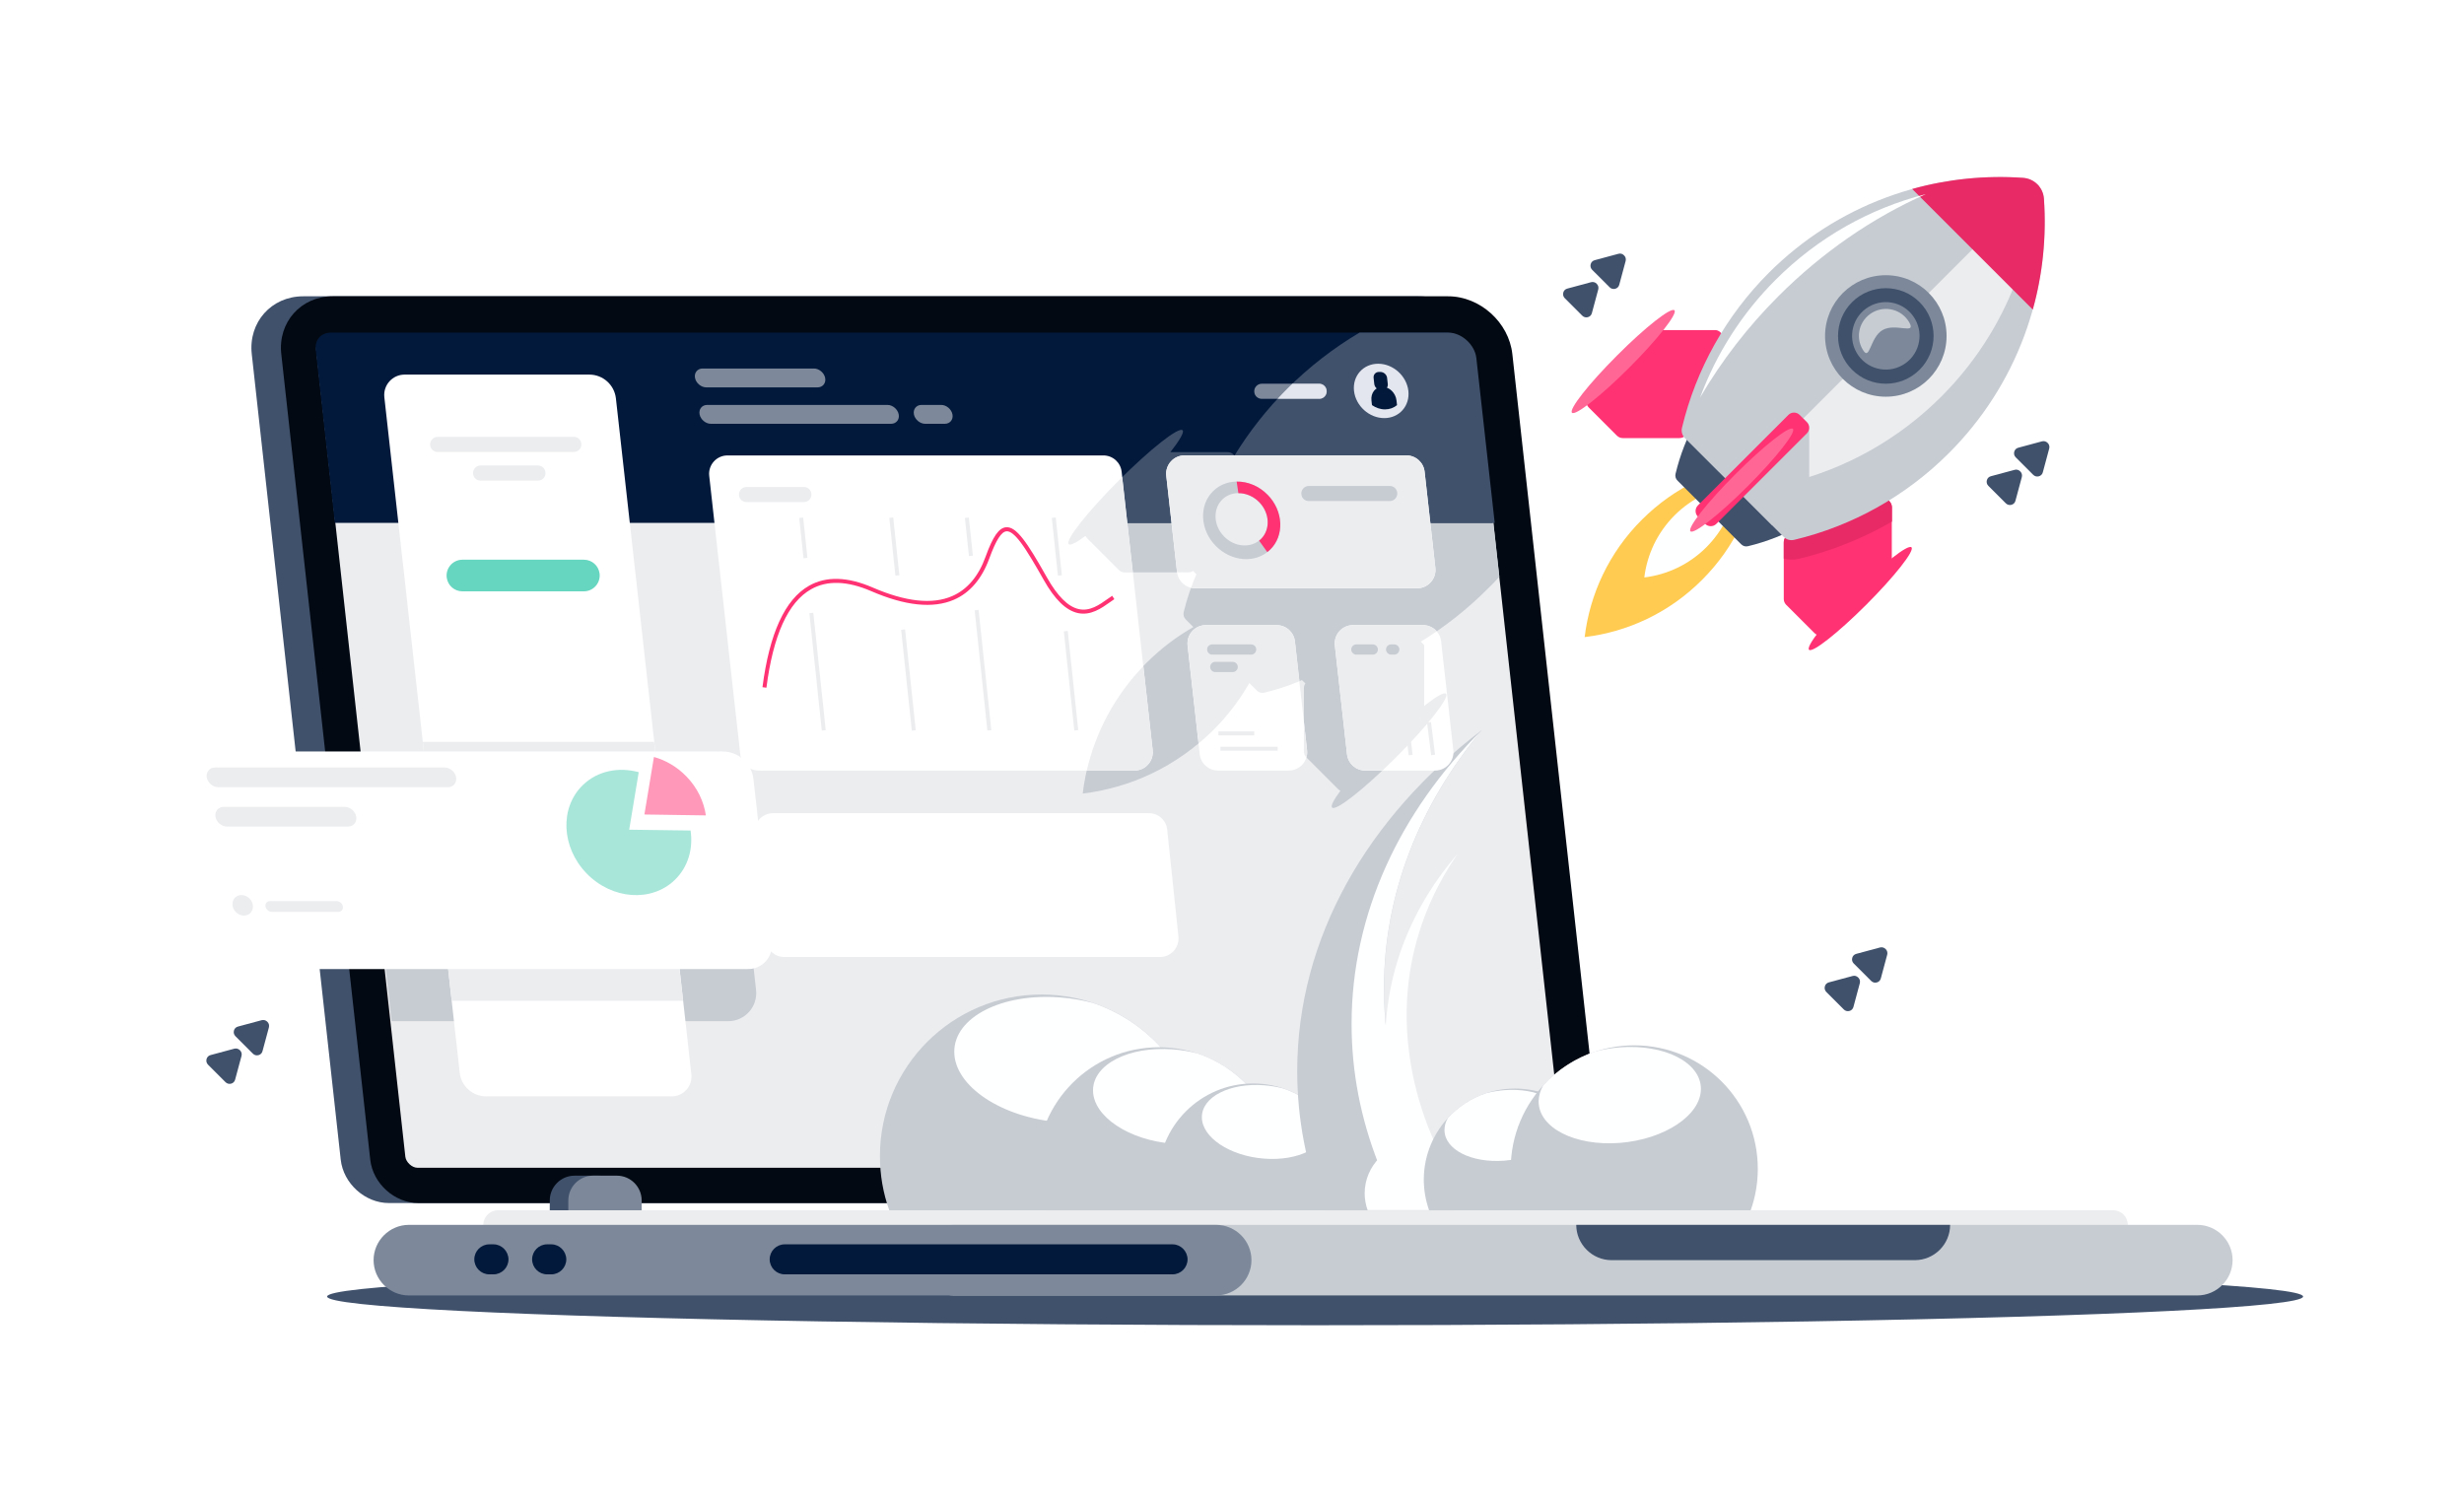 <svg width="515" height="314" viewBox="0 0 515 314" fill="none" xmlns="http://www.w3.org/2000/svg">
<ellipse cx="274.869" cy="271" rx="206.5" ry="6" fill="#40516C"/>
<path fill-rule="evenodd" clip-rule="evenodd" d="M320.484 251.458H81.284C76.302 251.458 71.766 247.387 71.215 242.384L52.622 74.014C51.88 67.357 56.735 61.93 63.37 61.93H296.528C303.185 61.93 309.227 67.378 309.948 74.014L328.54 242.384C329.091 247.366 325.466 251.458 320.484 251.458Z" fill="#40516C"/>
<path fill-rule="evenodd" clip-rule="evenodd" d="M326.653 251.458H87.454C82.472 251.458 77.935 247.387 77.384 242.384L58.791 74.014C58.049 67.357 62.904 61.93 69.54 61.93H302.676C309.333 61.93 315.375 67.378 316.096 74.014L334.688 242.384C335.261 247.366 331.635 251.458 326.653 251.458Z" fill="#030912"/>
<path fill-rule="evenodd" clip-rule="evenodd" d="M326.441 244.081H87.242C86.097 244.081 84.846 242.894 84.719 241.77L66.126 73.4C65.893 71.279 67.186 69.732 69.328 69.732H302.464C305.263 69.732 308.04 72.297 308.337 75.053L326.929 243.424C326.993 243.89 326.908 244.081 326.441 244.081Z" fill="#ECEDEF"/>
<path fill-rule="evenodd" clip-rule="evenodd" d="M313.382 120.548L308.358 75.053C308.061 72.297 305.305 69.732 302.485 69.732H283.808C278.508 72.912 273.547 76.749 269.074 81.222C264.834 85.462 261.124 90.169 258.029 95.214L257.859 95.045C257.499 94.684 257.054 94.493 256.524 94.493H244.63C246.56 92.034 247.556 90.317 247.174 89.936C246.39 89.151 240.433 93.836 233.861 100.408C227.289 106.98 222.604 112.938 223.388 113.722C223.727 114.061 225.021 113.383 226.907 111.984C226.992 112.174 227.119 112.344 227.268 112.514L233.84 119.086C234.2 119.446 234.645 119.637 235.175 119.637H248.319C248.701 119.637 249.061 119.531 249.358 119.319C249.443 119.425 249.528 119.51 249.612 119.616L250.036 120.04C248.955 122.584 248.065 125.212 247.408 127.926C247.259 128.52 247.429 129.071 247.853 129.495L249.422 131.064C245.903 133.078 242.595 135.579 239.585 138.59C231.932 146.243 227.501 155.889 226.292 165.874C236.256 164.666 245.924 160.235 253.577 152.582C256.587 149.571 259.089 146.264 261.103 142.745L262.672 144.314C263.096 144.738 263.668 144.907 264.24 144.759C266.954 144.102 269.583 143.232 272.127 142.151L272.551 142.575C272.636 142.66 272.742 142.745 272.848 142.83C272.636 143.126 272.53 143.487 272.53 143.868V147.642V157.012C272.53 157.542 272.721 157.988 273.081 158.348L279.653 164.92C279.801 165.068 279.992 165.196 280.162 165.28C278.763 167.167 278.084 168.46 278.423 168.8C279.208 169.584 285.165 164.899 291.737 158.327C298.309 151.755 302.994 145.798 302.21 145.013C301.807 144.61 300.09 145.607 297.652 147.557V139.035V135.643V135.622V135.6V135.579V135.558V135.537V135.516V135.494V135.473V135.452V135.431V135.41V135.388V135.367V135.346V135.325V135.304V135.282V135.261V135.24V135.219V135.198V135.176V135.155V135.134V135.113V135.092V135.07V135.049V135.028V135.007V134.986V134.964L297.63 134.922V134.901V134.88V134.858V134.837L297.609 134.816L297.588 134.795V134.774V134.752L297.567 134.731L297.546 134.71L297.524 134.689L297.503 134.668L297.482 134.646L297.461 134.625L297.44 134.604L297.418 134.583L297.397 134.562L297.376 134.54L297.355 134.519L297.334 134.498L297.312 134.477L297.291 134.456L297.27 134.434L297.249 134.413L297.228 134.392L297.206 134.371L297.185 134.35L297.164 134.328L297.143 134.307L297.122 134.286L296.952 134.116C302.019 131.021 306.704 127.311 310.944 123.071C311.792 122.266 312.598 121.418 313.382 120.548Z" fill="#C7CCD3"/>
<path fill-rule="evenodd" clip-rule="evenodd" d="M308.206 74.841C307.909 72.085 305.153 69.52 302.333 69.52H69.197C67.056 69.52 65.763 71.068 65.996 73.188L69.981 109.291H312.022L308.206 74.841Z" fill="#02193C"/>
<path fill-rule="evenodd" clip-rule="evenodd" d="M308.57 74.841C308.273 72.085 305.517 69.52 302.697 69.52H284.168C278.72 72.742 273.653 76.664 269.074 81.222C264.834 85.462 261.124 90.169 258.029 95.214L257.859 95.045C257.499 94.684 257.054 94.494 256.524 94.494H244.63C246.56 92.034 247.556 90.317 247.174 89.936C246.39 89.151 240.433 93.836 233.861 100.408C230.554 103.716 227.734 106.853 225.847 109.27H312.407L308.57 74.841Z" fill="#40516C"/>
<path fill-rule="evenodd" clip-rule="evenodd" d="M170.112 77.024H146.856C145.775 77.024 145.054 77.915 145.266 78.996C145.478 80.077 146.538 80.968 147.619 80.968H170.876C171.957 80.968 172.678 80.077 172.466 78.996C172.254 77.915 171.194 77.024 170.112 77.024Z" fill="#7D899A"/>
<path fill-rule="evenodd" clip-rule="evenodd" d="M185.483 84.635H147.81C146.729 84.635 146.008 85.526 146.22 86.607C146.432 87.688 147.492 88.579 148.573 88.579H186.246C187.327 88.579 188.048 87.688 187.836 86.607C187.624 85.526 186.564 84.635 185.483 84.635Z" fill="#7D899A"/>
<path fill-rule="evenodd" clip-rule="evenodd" d="M196.718 84.635H192.606C191.524 84.635 190.804 85.526 191.016 86.607C191.228 87.688 192.288 88.579 193.369 88.579H197.482C198.563 88.579 199.284 87.688 199.072 86.607C198.86 85.526 197.8 84.635 196.718 84.635Z" fill="#7D899A"/>
<path fill-rule="evenodd" clip-rule="evenodd" d="M288.048 76.028C284.91 76.028 282.663 78.572 283.002 81.709C283.363 84.847 286.182 87.391 289.32 87.391C292.458 87.391 294.705 84.847 294.366 81.709C294.005 78.572 291.186 76.028 288.048 76.028Z" fill="#E3E6EF"/>
<path fill-rule="evenodd" clip-rule="evenodd" d="M286.755 84.677C287.56 85.229 288.493 85.568 289.468 85.568C290.444 85.568 291.313 85.25 291.991 84.677L291.885 83.724C291.716 82.133 290.38 80.84 288.938 80.84C287.497 80.84 286.458 82.133 286.649 83.724L286.755 84.677Z" fill="#02193C"/>
<path fill-rule="evenodd" clip-rule="evenodd" d="M288.536 77.745H288.197C287.518 77.745 287.031 78.296 287.094 78.975L287.243 80.289C287.327 80.968 287.942 81.519 288.621 81.519H288.96C289.638 81.519 290.126 80.968 290.062 80.289L289.914 78.975C289.85 78.317 289.214 77.745 288.536 77.745Z" fill="#02193C"/>
<path fill-rule="evenodd" clip-rule="evenodd" d="M104.223 149.635H100.11C99.029 149.635 98.287 150.525 98.478 151.606C98.668 152.688 99.686 153.578 100.767 153.578H104.88C105.961 153.578 106.703 152.688 106.512 151.606C106.343 150.525 105.304 149.635 104.223 149.635Z" fill="#FEFFFF"/>
<path fill-rule="evenodd" clip-rule="evenodd" d="M125.063 245.734H120.081C117.24 245.734 114.908 248.066 114.908 250.907V254.935C114.908 257.776 117.24 260.108 120.081 260.108H125.063C127.903 260.108 130.235 257.776 130.235 254.935V250.907C130.235 248.066 127.903 245.734 125.063 245.734Z" fill="#40516C"/>
<path fill-rule="evenodd" clip-rule="evenodd" d="M303.694 245.734H298.712C295.871 245.734 293.539 248.066 293.539 250.907V254.935C293.539 257.776 295.871 260.108 298.712 260.108H303.694C306.535 260.108 308.867 257.776 308.867 254.935V250.907C308.845 248.066 306.535 245.734 303.694 245.734Z" fill="#3C3C4C"/>
<path fill-rule="evenodd" clip-rule="evenodd" d="M307.573 245.734H302.591C299.751 245.734 297.419 248.066 297.419 250.907V254.935C297.419 257.776 299.751 260.108 302.591 260.108H307.573C310.414 260.108 312.746 257.776 312.746 254.935V250.907C312.746 248.066 310.414 245.734 307.573 245.734Z" fill="#4B4C5E"/>
<path fill-rule="evenodd" clip-rule="evenodd" d="M128.942 245.734H123.96C121.119 245.734 118.787 248.066 118.787 250.907V254.935C118.787 257.776 121.119 260.108 123.96 260.108H128.942C131.783 260.108 134.115 257.776 134.115 254.935V250.907C134.115 248.066 131.783 245.734 128.942 245.734Z" fill="#7D899A"/>
<path fill-rule="evenodd" clip-rule="evenodd" d="M441.685 252.963H104.075C102.4 252.963 101.022 254.341 101.022 256.016C101.022 257.69 102.4 259.068 104.075 259.068H441.685C443.359 259.068 444.737 257.69 444.737 256.016C444.737 254.341 443.359 252.963 441.685 252.963Z" fill="#ECEDEF"/>
<path fill-rule="evenodd" clip-rule="evenodd" d="M459.259 256.016H199.432C195.383 256.016 192.054 259.344 192.054 263.394C192.054 267.443 195.383 270.771 199.432 270.771H459.259C463.308 270.771 466.637 267.443 466.637 263.394C466.637 259.344 463.33 256.016 459.259 256.016Z" fill="#C7CCD3"/>
<path fill-rule="evenodd" clip-rule="evenodd" d="M407.595 256.016H329.452C329.452 260.065 332.78 263.394 336.829 263.394H400.217C404.288 263.394 407.595 260.065 407.595 256.016Z" fill="#40516C"/>
<path fill-rule="evenodd" clip-rule="evenodd" d="M254.192 256.016H85.461C81.412 256.016 78.083 259.344 78.083 263.394C78.083 267.443 81.412 270.771 85.461 270.771H254.192C258.241 270.771 261.569 267.443 261.569 263.394C261.569 259.344 258.262 256.016 254.192 256.016Z" fill="#7D899A"/>
<path fill-rule="evenodd" clip-rule="evenodd" d="M245.076 260.086H164.007C162.29 260.086 160.869 261.486 160.869 263.224C160.869 264.941 162.269 266.362 164.007 266.362H245.076C246.793 266.362 248.213 264.962 248.213 263.224C248.192 261.507 246.793 260.086 245.076 260.086Z" fill="#02193C"/>
<path fill-rule="evenodd" clip-rule="evenodd" d="M115.226 260.086H114.356C112.639 260.086 111.219 261.486 111.219 263.224C111.219 264.941 112.618 266.362 114.356 266.362H115.226C116.943 266.362 118.363 264.962 118.363 263.224C118.342 261.507 116.943 260.086 115.226 260.086Z" fill="#02193C"/>
<path fill-rule="evenodd" clip-rule="evenodd" d="M103.142 260.086H102.272C100.555 260.086 99.135 261.486 99.135 263.224C99.135 264.941 100.534 266.362 102.272 266.362H103.142C104.859 266.362 106.279 264.962 106.279 263.224C106.258 261.507 104.859 260.086 103.142 260.086Z" fill="#02193C"/>
<path fill-rule="evenodd" clip-rule="evenodd" d="M217.685 207.871C199.029 207.871 183.914 222.986 183.914 241.642C183.914 245.607 184.592 249.423 185.864 252.963H249.506C250.757 249.423 251.457 245.607 251.457 241.642C251.436 222.986 236.32 207.871 217.685 207.871Z" fill="#C7CCD3"/>
<path fill-rule="evenodd" clip-rule="evenodd" d="M242.553 218.831C238.716 214.655 233.861 211.454 228.349 209.609C226.229 209.058 223.982 208.655 221.628 208.486C209.396 207.532 199.453 212.62 199.453 219.828C199.453 227.036 209.375 233.65 221.628 234.583C233.861 235.537 243.804 230.449 243.804 223.241C243.804 221.736 243.358 220.23 242.553 218.831Z" fill="#FEFFFF"/>
<path fill-rule="evenodd" clip-rule="evenodd" d="M242.214 218.895C228.116 218.895 216.689 230.321 216.689 244.419C216.689 247.43 217.198 250.292 218.152 252.984H266.255C267.209 250.313 267.717 247.43 267.717 244.419C267.739 230.321 256.312 218.895 242.214 218.895Z" fill="#C7CCD3"/>
<path fill-rule="evenodd" clip-rule="evenodd" d="M261.018 227.163C258.114 224.004 254.446 221.588 250.291 220.188C248.68 219.764 246.984 219.468 245.203 219.34C235.96 218.62 228.455 222.457 228.455 227.905C228.455 233.354 235.96 238.357 245.203 239.056C254.446 239.777 261.951 235.94 261.951 230.492C261.972 229.347 261.633 228.223 261.018 227.163Z" fill="#FEFFFF"/>
<path fill-rule="evenodd" clip-rule="evenodd" d="M261.909 226.463C250.948 226.463 242.065 235.346 242.065 246.307C242.065 248.639 242.468 250.886 243.21 252.963H280.607C281.349 250.886 281.752 248.639 281.752 246.307C281.731 235.346 272.869 226.463 261.909 226.463Z" fill="#C7CCD3"/>
<path fill-rule="evenodd" clip-rule="evenodd" d="M276.515 232.908C274.268 230.449 271.406 228.562 268.163 227.502C266.912 227.163 265.597 226.951 264.219 226.845C257.033 226.294 251.203 229.262 251.203 233.502C251.203 237.742 257.033 241.622 264.219 242.173C271.406 242.724 277.236 239.756 277.236 235.516C277.257 234.604 277.003 233.735 276.515 232.908Z" fill="#FEFFFF"/>
<path fill-rule="evenodd" clip-rule="evenodd" d="M276.685 252.963C273.081 243.762 271.13 234.01 271.13 223.898C271.13 195.977 285.907 170.728 309.736 152.581C296.783 168.184 289.278 186.734 289.278 206.641C289.278 223.368 294.578 239.119 303.948 252.984H276.685V252.963Z" fill="#C7CCD3"/>
<path fill-rule="evenodd" clip-rule="evenodd" d="M295.765 238.908C301.574 238.908 306.28 243.614 306.28 249.423C306.28 250.653 306.068 251.84 305.665 252.942H285.843C285.462 251.84 285.229 250.653 285.229 249.423C285.25 243.635 289.956 238.908 295.765 238.908Z" fill="#FEFFFF"/>
<path fill-rule="evenodd" clip-rule="evenodd" d="M309.63 152.688C296.74 168.248 289.257 186.756 289.257 206.62C289.257 219.489 292.394 231.785 298.118 243.084H288.048C284.444 233.884 282.494 224.131 282.494 214.019C282.515 190.911 292.627 169.626 309.63 152.688Z" fill="#FEFFFF"/>
<path fill-rule="evenodd" clip-rule="evenodd" d="M304.605 178.53C296.231 190.72 292.415 205.221 294.62 220.782C296.04 230.852 299.857 240.498 305.602 249.338H297.715C293.878 242.13 291.271 234.477 290.147 226.569C287.582 208.486 293.157 191.823 304.605 178.53Z" fill="#FEFFFF"/>
<path fill-rule="evenodd" clip-rule="evenodd" d="M316.647 227.523C327.183 227.523 335.706 236.045 335.706 246.582C335.706 248.829 335.324 250.97 334.603 252.963H298.691C297.991 250.97 297.588 248.808 297.588 246.582C297.588 236.045 306.132 227.523 316.647 227.523Z" fill="#C7CCD3"/>
<path fill-rule="evenodd" clip-rule="evenodd" d="M302.612 233.693C304.775 231.339 307.531 229.516 310.626 228.499C311.813 228.181 313.106 227.969 314.421 227.863C321.332 227.333 326.929 230.194 326.929 234.265C326.929 238.335 321.332 242.067 314.421 242.597C307.51 243.127 301.913 240.265 301.913 236.194C301.913 235.325 302.146 234.498 302.612 233.693Z" fill="#FEFFFF"/>
<path fill-rule="evenodd" clip-rule="evenodd" d="M341.578 218.492C355.846 218.492 367.4 230.046 367.4 244.313C367.4 247.345 366.87 250.27 365.916 252.963H317.24C316.286 250.249 315.756 247.345 315.756 244.313C315.756 230.046 327.332 218.492 341.578 218.492Z" fill="#C7CCD3"/>
<path fill-rule="evenodd" clip-rule="evenodd" d="M322.562 226.845C325.487 223.644 329.219 221.206 333.416 219.785C335.027 219.361 336.766 219.065 338.547 218.916C347.917 218.195 355.507 222.075 355.507 227.587C355.507 233.099 347.917 238.145 338.547 238.887C329.176 239.607 321.587 235.728 321.587 230.216C321.608 229.071 321.926 227.926 322.562 226.845Z" fill="#FEFFFF"/>
<path fill-rule="evenodd" clip-rule="evenodd" d="M81.836 213.447H152.198C155.696 213.447 158.41 210.415 158.028 206.938L153.47 166.171C153.046 162.291 149.739 159.344 145.838 159.344H75.878L81.836 213.447Z" fill="#C7CCD3"/>
<path fill-rule="evenodd" clip-rule="evenodd" d="M140.39 229.156H101.615C98.775 229.156 96.379 227.015 96.082 224.195L80.331 83.025C80.055 80.502 82.027 78.297 84.571 78.297H123.176C126.017 78.297 128.412 80.438 128.73 83.258L144.503 224.598C144.757 227.036 142.849 229.156 140.39 229.156Z" fill="white"/>
<path fill-rule="evenodd" clip-rule="evenodd" d="M237.104 161.061H158.537C156.587 161.061 154.933 159.598 154.721 157.648L148.234 99.454C147.98 97.186 149.76 95.193 152.05 95.193H230.617C232.568 95.193 234.221 96.656 234.433 98.606L240.92 156.8C241.175 159.068 239.394 161.061 237.104 161.061Z" fill="white"/>
<path fill-rule="evenodd" clip-rule="evenodd" d="M242.468 200.027H163.901C161.95 200.027 160.297 198.564 160.085 196.614L157.753 174.227C157.498 171.958 159.279 169.965 161.569 169.965H240.136C242.086 169.965 243.74 171.428 243.952 173.379L246.305 195.745C246.538 198.034 244.758 200.027 242.468 200.027Z" fill="white"/>
<path fill-rule="evenodd" clip-rule="evenodd" d="M299.941 161.061H285.356C283.405 161.061 281.752 159.599 281.54 157.648L278.996 134.922C278.741 132.653 280.522 130.661 282.812 130.661H297.397C299.348 130.661 301.001 132.123 301.213 134.074L303.757 156.8C304.012 159.069 302.231 161.061 299.941 161.061Z" fill="white"/>
<path fill-rule="evenodd" clip-rule="evenodd" d="M269.371 161.061H254.573C252.623 161.061 250.969 159.599 250.757 157.648L248.213 134.922C247.959 132.653 249.74 130.661 252.029 130.661H266.827C268.777 130.661 270.431 132.123 270.643 134.074L273.187 156.8C273.441 159.069 271.661 161.061 269.371 161.061Z" fill="white"/>
<path fill-rule="evenodd" clip-rule="evenodd" d="M296.189 122.965H249.824C247.874 122.965 246.22 121.502 246.008 119.552L243.761 99.454C243.507 97.186 245.288 95.193 247.577 95.193H293.942C295.892 95.193 297.546 96.656 297.758 98.606L300.005 118.704C300.259 120.972 298.478 122.965 296.189 122.965Z" fill="white"/>
<path fill-rule="evenodd" clip-rule="evenodd" d="M94.407 209.185H142.764L136.722 155.062H88.365L94.407 209.185Z" fill="#ECEDEF"/>
<path fill-rule="evenodd" clip-rule="evenodd" d="M273.187 156.8L272.53 150.864V157.012C272.53 157.521 272.699 157.945 273.06 158.327C273.208 157.839 273.25 157.33 273.187 156.8Z" fill="#ECEDEF"/>
<path fill-rule="evenodd" clip-rule="evenodd" d="M297.397 130.64H282.812C280.522 130.64 278.741 132.632 278.996 134.901L281.54 157.627C281.752 159.578 283.405 161.04 285.356 161.04H288.96C289.871 160.171 290.804 159.281 291.758 158.327C298.33 151.755 303.015 145.798 302.231 145.013C301.828 144.61 300.111 145.607 297.673 147.557V139.035V135.643V135.622V135.6V135.579V135.558V135.537V135.516V135.494V135.473V135.452V135.431V135.41V135.388V135.367V135.346V135.325V135.304V135.282V135.261V135.24V135.219V135.198V135.176V135.155V135.134V135.113V135.092V135.07V135.049V135.028V135.007V134.986V134.964L297.652 134.922V134.901V134.88V134.858V134.837L297.63 134.816L297.609 134.795V134.774V134.752L297.588 134.731L297.567 134.71L297.546 134.689L297.524 134.668L297.503 134.646L297.482 134.625L297.461 134.604L297.44 134.583L297.418 134.562L297.397 134.54L297.376 134.519L297.355 134.498L297.334 134.477L297.312 134.456L297.291 134.434L297.27 134.413L297.249 134.392L297.228 134.371L297.206 134.35L297.185 134.328L297.164 134.307L297.143 134.286L296.973 134.116C298.097 133.417 299.22 132.696 300.323 131.933C299.581 131.148 298.542 130.64 297.397 130.64Z" fill="#ECEDEF"/>
<path fill-rule="evenodd" clip-rule="evenodd" d="M270.664 134.074C270.452 132.123 268.798 130.661 266.848 130.661H252.05C249.761 130.661 247.98 132.653 248.234 134.922L250.524 155.401C251.584 154.511 252.602 153.578 253.598 152.603C256.608 149.592 259.11 146.285 261.124 142.766L262.693 144.335C263.117 144.759 263.689 144.928 264.262 144.78C266.784 144.165 269.222 143.381 271.597 142.384L270.664 134.074Z" fill="#ECEDEF"/>
<path fill-rule="evenodd" clip-rule="evenodd" d="M240.921 156.8L238.97 139.246C232.907 145.542 228.985 153.111 227.141 161.061H237.105C239.394 161.061 241.175 159.068 240.921 156.8Z" fill="#ECEDEF"/>
<path fill-rule="evenodd" clip-rule="evenodd" d="M243.761 99.433L246.008 119.531C246.008 119.573 246.03 119.594 246.03 119.637H248.34C248.722 119.637 249.082 119.531 249.379 119.319C249.464 119.425 249.549 119.509 249.634 119.615L250.058 120.039C249.655 120.951 249.294 121.884 248.955 122.838C249.231 122.901 249.528 122.944 249.824 122.944H296.189C298.479 122.944 300.259 120.951 300.005 118.683L297.758 98.585C297.546 96.635 295.892 95.172 293.942 95.172H258.071C258.05 95.193 258.05 95.214 258.029 95.236L257.986 95.172H247.577C245.288 95.172 243.507 97.165 243.761 99.433Z" fill="#ECEDEF"/>
<path fill-rule="evenodd" clip-rule="evenodd" d="M223.367 113.743C223.706 114.082 224.999 113.404 226.886 112.005C226.971 112.196 227.098 112.365 227.246 112.535L233.818 119.107C234.179 119.467 234.624 119.658 235.154 119.658H236.765L234.539 99.73C234.306 99.963 234.052 100.196 233.818 100.451C227.268 107.002 222.582 112.959 223.367 113.743Z" fill="#ECEDEF"/>
<path fill-rule="evenodd" clip-rule="evenodd" d="M122.031 123.601H96.654C94.98 123.601 93.581 122.372 93.368 120.718C93.114 118.746 94.662 116.987 96.654 116.987H122.031C123.706 116.987 125.105 118.216 125.317 119.87C125.571 121.842 124.024 123.601 122.031 123.601Z" fill="#66D6C0"/>
<path fill-rule="evenodd" clip-rule="evenodd" d="M112.47 100.451H100.428C99.644 100.451 98.965 99.857 98.881 99.073C98.753 98.14 99.495 97.292 100.428 97.292H112.449C113.233 97.292 113.911 97.886 113.996 98.67C114.145 99.624 113.424 100.451 112.47 100.451Z" fill="#ECEDEF"/>
<path fill-rule="evenodd" clip-rule="evenodd" d="M168.035 104.945H156.014C155.23 104.945 154.552 104.351 154.467 103.567C154.34 102.634 155.082 101.786 156.014 101.786H168.035C168.819 101.786 169.498 102.38 169.582 103.164C169.71 104.118 168.968 104.945 168.035 104.945Z" fill="#ECEDEF"/>
<path fill-rule="evenodd" clip-rule="evenodd" d="M275.731 83.363H263.71C262.926 83.363 262.248 82.77 262.163 81.985C262.036 81.053 262.778 80.205 263.71 80.205H275.731C276.515 80.205 277.194 80.798 277.278 81.583C277.406 82.515 276.685 83.363 275.731 83.363Z" fill="#7D899A"/>
<path fill-rule="evenodd" clip-rule="evenodd" d="M275.731 83.363C276.685 83.363 277.406 82.537 277.279 81.583C277.173 80.798 276.515 80.205 275.731 80.205H270.113C269.774 80.544 269.413 80.883 269.074 81.222C268.375 81.922 267.696 82.621 267.039 83.342H275.731V83.363Z" fill="#E3E6EF"/>
<path fill-rule="evenodd" clip-rule="evenodd" d="M119.953 94.472H91.46C90.676 94.472 89.998 93.878 89.913 93.094C89.786 92.161 90.528 91.313 91.46 91.313H119.953C120.738 91.313 121.416 91.907 121.501 92.691C121.628 93.645 120.886 94.472 119.953 94.472Z" fill="#ECEDEF"/>
<path fill-rule="evenodd" clip-rule="evenodd" d="M261.506 136.83H253.365C252.835 136.83 252.39 136.427 252.305 135.897C252.22 135.261 252.708 134.688 253.365 134.688H261.506C262.036 134.688 262.481 135.091 262.566 135.621C262.629 136.278 262.142 136.83 261.506 136.83Z" fill="#C7CCD3"/>
<path fill-rule="evenodd" clip-rule="evenodd" d="M257.647 140.476H254.001C253.471 140.476 253.026 140.073 252.941 139.543C252.856 138.907 253.344 138.335 254.001 138.335H257.647C258.177 138.335 258.622 138.738 258.707 139.268C258.792 139.904 258.283 140.476 257.647 140.476Z" fill="#C7CCD3"/>
<path fill-rule="evenodd" clip-rule="evenodd" d="M286.925 136.83H283.49C282.96 136.83 282.515 136.427 282.43 135.897C282.345 135.261 282.833 134.688 283.49 134.688H286.925C287.455 134.688 287.9 135.091 287.985 135.621C288.069 136.278 287.561 136.83 286.925 136.83Z" fill="#C7CCD3"/>
<path fill-rule="evenodd" clip-rule="evenodd" d="M291.419 136.83H290.762C290.232 136.83 289.787 136.427 289.702 135.897C289.617 135.261 290.105 134.688 290.762 134.688H291.419C291.949 134.688 292.394 135.091 292.479 135.621C292.543 136.278 292.055 136.83 291.419 136.83Z" fill="#C7CCD3"/>
<path fill-rule="evenodd" clip-rule="evenodd" d="M290.486 104.733H273.547C272.763 104.733 272.085 104.139 272 103.355C271.873 102.422 272.614 101.574 273.547 101.574H290.486C291.271 101.574 291.949 102.168 292.034 102.952C292.161 103.885 291.419 104.733 290.486 104.733Z" fill="#C7CCD3"/>
<path d="M160.191 143.741L159.364 143.635C160.806 132.42 164.07 125.276 169.095 122.435C172.678 120.4 177.13 120.527 182.387 122.795C189.277 125.785 194.874 126.399 199.008 124.597C202.146 123.241 204.499 120.485 205.983 116.393C207.53 112.111 208.781 110.33 210.286 110.203C212.428 110.033 214.654 113.298 218.83 120.718C221.014 124.597 223.24 126.823 225.466 127.311C227.798 127.841 229.833 126.378 231.444 125.233C231.804 124.979 232.144 124.746 232.462 124.534L232.907 125.233C232.61 125.424 232.271 125.657 231.932 125.912C230.257 127.099 227.988 128.731 225.275 128.138C222.794 127.587 220.441 125.297 218.109 121.142C216.456 118.216 214.738 115.248 213.339 113.383C212.11 111.75 211.134 110.987 210.371 111.051C209.29 111.135 208.188 112.874 206.788 116.69C205.22 120.993 202.718 123.919 199.368 125.361C195.001 127.247 189.192 126.633 182.09 123.559C177.087 121.396 172.868 121.269 169.54 123.156C164.706 125.869 161.59 132.802 160.191 143.741Z" fill="#FF3273"/>
<path d="M169.99 128.082L169.168 128.169L171.764 152.71L172.586 152.623L169.99 128.082Z" fill="#ECEDEF"/>
<path d="M167.872 108.174L167.05 108.261L167.942 116.694L168.764 116.607L167.872 108.174Z" fill="#ECEDEF"/>
<path d="M189.169 131.548L188.347 131.635L190.577 152.719L191.399 152.632L189.169 131.548Z" fill="#ECEDEF"/>
<path d="M186.696 108.16L185.874 108.247L187.152 120.328L187.974 120.241L186.696 108.16Z" fill="#ECEDEF"/>
<path d="M204.536 127.469L203.714 127.556L206.375 152.708L207.197 152.621L204.536 127.469Z" fill="#ECEDEF"/>
<path d="M202.497 108.171L201.675 108.258L202.518 116.228L203.34 116.141L202.497 108.171Z" fill="#ECEDEF"/>
<path d="M223.171 131.866L222.348 131.953L224.543 152.699L225.365 152.612L223.171 131.866Z" fill="#ECEDEF"/>
<path d="M220.66 108.161L219.838 108.248L221.116 120.329L221.938 120.242L220.66 108.161Z" fill="#ECEDEF"/>
<path fill-rule="evenodd" clip-rule="evenodd" d="M264.982 103.461C261.696 100.069 256.587 99.687 253.577 102.634C250.567 105.56 250.778 110.69 254.064 114.061C257.35 117.453 262.46 117.835 265.47 114.888C268.481 111.983 268.268 106.853 264.982 103.461ZM263.52 112.683C261.485 114.655 258.05 114.4 255.824 112.111C253.598 109.821 253.471 106.365 255.485 104.394C257.52 102.422 260.954 102.677 263.18 104.966C265.406 107.256 265.555 110.711 263.52 112.683Z" fill="#C7CCD3"/>
<path fill-rule="evenodd" clip-rule="evenodd" d="M258.834 103.08C260.361 103.059 261.972 103.716 263.202 104.967C265.428 107.256 265.555 110.712 263.541 112.683C263.414 112.811 263.286 112.917 263.159 113.001L264.876 115.397C265.088 115.227 265.279 115.058 265.47 114.888C268.48 111.963 268.268 106.832 264.982 103.461C263.159 101.575 260.764 100.621 258.474 100.663L258.834 103.08Z" fill="#FF3273"/>
<g filter="url(#filter0_d_2038_1584)">
<path fill-rule="evenodd" clip-rule="evenodd" d="M156.396 197.547H44.269C40.983 197.547 38.227 195.066 37.846 191.802L34.03 157.542C33.712 154.617 35.98 152.073 38.927 152.073H151.054C154.34 152.073 157.096 154.553 157.477 157.818L161.293 192.077C161.633 194.982 159.343 197.547 156.396 197.547Z" fill="white"/>
</g>
<path fill-rule="evenodd" clip-rule="evenodd" d="M92.944 160.425H44.926C43.803 160.425 43.04 161.358 43.209 162.481C43.4 163.605 44.481 164.538 45.605 164.538H93.623C94.746 164.538 95.51 163.626 95.34 162.481C95.149 161.336 94.068 160.425 92.944 160.425Z" fill="#ECEDEF"/>
<path fill-rule="evenodd" clip-rule="evenodd" d="M72.062 168.651H46.75C45.626 168.651 44.863 169.584 45.032 170.707C45.223 171.831 46.304 172.764 47.428 172.764H72.741C73.865 172.764 74.628 171.852 74.458 170.707C74.267 169.562 73.186 168.651 72.062 168.651Z" fill="#ECEDEF"/>
<path fill-rule="evenodd" clip-rule="evenodd" d="M70.345 188.346H56.417C55.802 188.346 55.378 188.855 55.484 189.469C55.59 190.084 56.184 190.593 56.798 190.593H70.727C71.342 190.593 71.766 190.084 71.66 189.469C71.575 188.855 70.981 188.346 70.345 188.346Z" fill="#ECEDEF"/>
<path fill-rule="evenodd" clip-rule="evenodd" d="M131.507 173.421L133.5 161.4C129.324 160.256 124.893 161.104 121.819 164.093C116.943 168.82 117.303 177.088 122.603 182.558C127.903 188.028 136.171 188.642 141.047 183.915C143.825 181.222 144.906 177.406 144.333 173.59L131.507 173.421Z" fill="#A8E6DA"/>
<path fill-rule="evenodd" clip-rule="evenodd" d="M143.443 162.269C141.492 160.255 139.118 158.899 136.68 158.22L134.687 170.241L147.534 170.431C147.11 167.527 145.754 164.623 143.443 162.269Z" fill="#FF98B9"/>
<path d="M262.142 152.878H254.658V153.705H262.142V152.878Z" fill="#ECEDEF"/>
<path d="M267.039 156.08H255.082V156.906H267.039V156.08Z" fill="#ECEDEF"/>
<path d="M286.477 151.563L285.654 151.648L286.296 157.848L287.118 157.763L286.477 151.563Z" fill="#ECEDEF"/>
<path d="M293.965 146.864L293.144 146.961L294.426 157.868L295.248 157.771L293.965 146.864Z" fill="#ECEDEF"/>
<path d="M299.089 150.914L298.269 151.017L299.123 157.854L299.944 157.751L299.089 150.914Z" fill="#ECEDEF"/>
<path d="M289.465 144.088L288.644 144.178L290.139 157.856L290.961 157.766L289.465 144.088Z" fill="#ECEDEF"/>
<path d="M52.304 190.859C53.102 190.085 53.043 188.728 52.17 187.829C51.298 186.93 49.944 186.828 49.146 187.603C48.347 188.377 48.407 189.734 49.279 190.633C50.151 191.532 51.506 191.634 52.304 190.859Z" fill="#ECEDEF"/>
<path fill-rule="evenodd" clip-rule="evenodd" d="M331.211 133.162C332.293 124.195 336.278 115.503 343.168 108.634C350.058 101.744 358.729 97.758 367.696 96.677C366.615 105.645 362.63 114.337 355.74 121.206C348.871 128.096 340.179 132.081 331.211 133.162Z" fill="#FFCB50"/>
<path fill-rule="evenodd" clip-rule="evenodd" d="M343.677 120.696C344.249 115.947 346.369 111.368 349.994 107.722C353.641 104.075 358.22 101.977 362.969 101.404C362.396 106.153 360.276 110.732 356.651 114.379C353.026 118.004 348.426 120.124 343.677 120.696Z" fill="#FEFFFF"/>
<path fill-rule="evenodd" clip-rule="evenodd" d="M359.598 69.477L365.513 75.392C366.17 76.049 366.17 77.13 365.513 77.788L352.22 91.08C351.881 91.419 351.478 91.568 351.012 91.568H339.182C338.716 91.568 338.313 91.398 337.974 91.08L332.059 85.165C331.402 84.508 331.402 83.427 332.059 82.77L345.352 69.477C345.691 69.138 346.094 68.99 346.56 68.99H358.39C358.856 68.968 359.259 69.138 359.598 69.477Z" fill="#FF3273"/>
<path fill-rule="evenodd" clip-rule="evenodd" d="M394.917 104.776L389.002 98.861C388.345 98.204 387.264 98.204 386.607 98.861L373.314 112.153C372.975 112.493 372.827 112.895 372.827 113.362V125.191C372.827 125.658 372.996 126.061 373.314 126.4L379.229 132.315C379.886 132.972 380.968 132.972 381.625 132.315L394.917 119.022C395.256 118.683 395.426 118.28 395.405 117.814V105.984C395.405 105.518 395.235 105.115 394.917 104.776Z" fill="#FF3273"/>
<path fill-rule="evenodd" clip-rule="evenodd" d="M394.917 104.776L389.002 98.861C388.345 98.204 387.264 98.204 386.607 98.861L373.314 112.153C372.975 112.493 372.827 112.895 372.827 113.362V116.754C373.844 117.029 374.926 117.051 376.007 116.796C382.876 115.143 389.405 112.514 395.447 109.016V105.984C395.405 105.518 395.235 105.115 394.917 104.776Z" fill="#E82A66"/>
<path fill-rule="evenodd" clip-rule="evenodd" d="M350.206 99.03C352.093 91.122 356.142 83.914 361.909 78.169C370.961 69.117 383.427 64.474 396.21 65.364C397.716 65.47 398.903 66.658 399.009 68.163C399.92 80.946 395.278 93.391 386.204 102.464C380.459 108.21 373.251 112.259 365.343 114.167C364.813 114.294 364.304 114.146 363.923 113.764L350.609 100.45C350.228 100.069 350.079 99.56 350.206 99.03Z" fill="#40516C"/>
<path fill-rule="evenodd" clip-rule="evenodd" d="M351.563 89.363C354.51 77.109 360.785 65.937 369.689 57.033C383.745 42.977 403.037 35.79 422.859 37.19C424.237 37.295 425.424 37.953 426.208 38.97L362.884 102.274L352.157 91.567C351.585 90.974 351.351 90.168 351.563 89.363Z" fill="#C7CCD3"/>
<path fill-rule="evenodd" clip-rule="evenodd" d="M425.827 38.547C426.59 39.31 427.099 40.37 427.184 41.536C428.583 61.358 421.396 80.65 407.34 94.706C398.415 103.631 387.264 109.906 375.01 112.832C374.205 113.022 373.399 112.81 372.806 112.217L362.481 101.892L425.827 38.547Z" fill="#C7CCD3"/>
<path fill-rule="evenodd" clip-rule="evenodd" d="M367.612 96.762L425.657 38.716C424.661 55.295 417.665 70.962 405.772 82.876C396.846 91.801 385.695 98.076 373.442 101.002C372.636 101.193 371.83 100.981 371.237 100.387L367.612 96.762Z" fill="#ECEDEF"/>
<path fill-rule="evenodd" clip-rule="evenodd" d="M370.368 109.757L362.502 101.892L376.897 87.497L377.66 88.26C378 88.6 378.148 89.002 378.148 89.469V101.298C378.148 101.765 377.978 102.167 377.66 102.507L370.368 109.757Z" fill="#C7CCD3"/>
<path fill-rule="evenodd" clip-rule="evenodd" d="M399.666 39.501C407.107 37.423 414.951 36.617 422.859 37.169C425.191 37.338 427.035 39.183 427.205 41.515C427.756 49.422 426.951 57.266 424.873 64.707L399.666 39.501Z" fill="#E82A66"/>
<path d="M394.154 82.919C401.167 82.919 406.853 77.233 406.853 70.22C406.853 63.206 401.167 57.521 394.154 57.521C387.141 57.521 381.455 63.206 381.455 70.22C381.455 77.233 387.141 82.919 394.154 82.919Z" fill="#7D899A"/>
<path fill-rule="evenodd" clip-rule="evenodd" d="M354.87 107.977L356.397 109.503C357.033 110.139 358.093 110.139 358.729 109.503L377.66 90.572C378.296 89.936 378.296 88.876 377.66 88.24L376.134 86.713C375.498 86.077 374.438 86.077 373.802 86.713L354.87 105.645C354.234 106.302 354.234 107.341 354.87 107.977Z" fill="#FF3273"/>
<path fill-rule="evenodd" clip-rule="evenodd" d="M401.214 63.16C405.114 67.061 405.114 73.378 401.214 77.279C397.313 81.18 390.995 81.18 387.094 77.279C383.194 73.378 383.194 67.061 387.094 63.16C390.995 59.259 397.334 59.259 401.214 63.16Z" fill="#40516C"/>
<path fill-rule="evenodd" clip-rule="evenodd" d="M390.635 64.093C394.006 62.142 398.33 63.308 400.26 66.679C402.21 70.05 401.044 74.374 397.673 76.304C394.302 78.254 389.978 77.088 388.048 73.717C386.098 70.368 387.264 66.043 390.635 64.093Z" fill="#7D899A"/>
<path fill-rule="evenodd" clip-rule="evenodd" d="M391.356 65.322C394.048 63.775 397.504 64.686 399.051 67.379C400.599 70.071 396.168 67.421 393.476 68.99C390.783 70.538 390.847 75.732 389.299 73.018C387.73 70.326 388.642 66.891 391.356 65.322Z" fill="#C7CCD3"/>
<path fill-rule="evenodd" clip-rule="evenodd" d="M355.337 83.088C358.75 73.866 364.114 65.471 371.131 58.475C379.929 49.677 390.762 43.571 402.507 40.582C391.398 45.5 380.883 52.73 371.746 61.867C365.322 68.269 359.789 75.456 355.337 83.088Z" fill="#FEFFFF"/>
<path fill-rule="evenodd" clip-rule="evenodd" d="M349.973 64.856C350.673 65.555 346.454 70.919 340.539 76.834C334.624 82.748 329.261 86.967 328.561 86.268C327.862 85.568 332.08 80.204 337.995 74.29C343.889 68.375 349.274 64.156 349.973 64.856Z" fill="#FF6696"/>
<path fill-rule="evenodd" clip-rule="evenodd" d="M399.518 114.401C400.217 115.1 395.998 120.464 390.084 126.379C384.169 132.293 378.805 136.512 378.106 135.813C377.406 135.113 381.625 129.749 387.54 123.835C393.433 117.92 398.797 113.701 399.518 114.401Z" fill="#FF3273"/>
<path fill-rule="evenodd" clip-rule="evenodd" d="M374.735 89.639C375.435 90.338 371.216 95.702 365.301 101.617C359.386 107.532 354.023 111.75 353.323 111.051C352.623 110.351 356.842 104.988 362.757 99.073C368.672 93.158 374.035 88.939 374.735 89.639Z" fill="#FF6696"/>
<path fill-rule="evenodd" clip-rule="evenodd" d="M421.078 98.203L416.117 99.539C415.693 99.645 415.375 99.963 415.269 100.387C415.163 100.811 415.269 101.235 415.587 101.553L419.234 105.199C419.552 105.517 419.976 105.623 420.4 105.517C420.824 105.411 421.142 105.093 421.248 104.669L422.583 99.708C422.689 99.284 422.583 98.86 422.265 98.542C421.926 98.203 421.502 98.076 421.078 98.203Z" fill="#40516C"/>
<path fill-rule="evenodd" clip-rule="evenodd" d="M426.802 92.246L421.841 93.582C421.417 93.688 421.099 94.006 420.993 94.43C420.887 94.854 420.993 95.278 421.311 95.596L424.958 99.242C425.276 99.56 425.7 99.666 426.124 99.56C426.548 99.454 426.866 99.136 426.972 98.712L428.307 93.751C428.413 93.327 428.307 92.903 427.989 92.585C427.65 92.246 427.226 92.14 426.802 92.246Z" fill="#40516C"/>
<path fill-rule="evenodd" clip-rule="evenodd" d="M387.217 203.997L382.256 205.332C381.832 205.438 381.514 205.756 381.408 206.18C381.302 206.604 381.408 207.028 381.726 207.346L385.373 210.993C385.691 211.311 386.115 211.417 386.539 211.311C386.963 211.205 387.281 210.887 387.387 210.463L388.722 205.502C388.828 205.078 388.722 204.654 388.404 204.336C388.065 203.997 387.641 203.869 387.217 203.997Z" fill="#40516C"/>
<path fill-rule="evenodd" clip-rule="evenodd" d="M392.941 198.039L387.98 199.375C387.556 199.481 387.238 199.799 387.132 200.223C387.026 200.647 387.132 201.071 387.45 201.389L391.097 205.035C391.415 205.353 391.839 205.459 392.263 205.353C392.687 205.247 393.005 204.929 393.111 204.505L394.446 199.545C394.552 199.121 394.446 198.697 394.128 198.379C393.789 198.039 393.365 197.933 392.941 198.039Z" fill="#40516C"/>
<path fill-rule="evenodd" clip-rule="evenodd" d="M332.547 58.983L327.586 60.319C327.162 60.425 326.844 60.743 326.738 61.167C326.632 61.591 326.738 62.015 327.056 62.333L330.703 65.979C331.021 66.297 331.445 66.403 331.869 66.297C332.293 66.191 332.611 65.873 332.717 65.449L334.052 60.489C334.158 60.065 334.052 59.641 333.734 59.322C333.416 58.983 332.992 58.877 332.547 58.983Z" fill="#40516C"/>
<path fill-rule="evenodd" clip-rule="evenodd" d="M338.271 53.047L333.31 54.383C332.886 54.489 332.568 54.807 332.462 55.231C332.356 55.655 332.462 56.079 332.78 56.397L336.427 60.043C336.745 60.361 337.169 60.467 337.593 60.361C338.017 60.255 338.335 59.937 338.441 59.513L339.776 54.553C339.882 54.129 339.776 53.705 339.458 53.387C339.14 53.047 338.695 52.92 338.271 53.047Z" fill="#40516C"/>
<path fill-rule="evenodd" clip-rule="evenodd" d="M48.976 219.192L44.015 220.527C43.591 220.633 43.273 220.951 43.167 221.375C43.061 221.799 43.167 222.223 43.485 222.541L47.131 226.188C47.449 226.506 47.873 226.612 48.297 226.506C48.721 226.4 49.039 226.082 49.145 225.658L50.481 220.697C50.587 220.273 50.481 219.849 50.163 219.531C49.824 219.192 49.4 219.086 48.976 219.192Z" fill="#40516C"/>
<path fill-rule="evenodd" clip-rule="evenodd" d="M54.7 213.235L49.739 214.57C49.315 214.676 48.997 214.994 48.891 215.418C48.785 215.842 48.891 216.266 49.209 216.584L52.855 220.231C53.173 220.549 53.597 220.655 54.021 220.549C54.445 220.443 54.763 220.125 54.869 219.701L56.205 214.74C56.311 214.316 56.205 213.892 55.887 213.574C55.548 213.235 55.124 213.129 54.7 213.235Z" fill="#40516C"/>
<defs>
<filter id="filter0_d_2038_1584" x="9" y="132.073" width="177.327" height="95.474" filterUnits="userSpaceOnUse" color-interpolation-filters="sRGB">
<feFlood flood-opacity="0" result="BackgroundImageFix"/>
<feColorMatrix in="SourceAlpha" type="matrix" values="0 0 0 0 0 0 0 0 0 0 0 0 0 0 0 0 0 0 127 0" result="hardAlpha"/>
<feOffset dy="5"/>
<feGaussianBlur stdDeviation="12.5"/>
<feColorMatrix type="matrix" values="0 0 0 0 0.055 0 0 0 0 0.067 0 0 0 0 0.086 0 0 0 0.15 0"/>
<feBlend mode="normal" in2="BackgroundImageFix" result="effect1_dropShadow_2038_1584"/>
<feBlend mode="normal" in="SourceGraphic" in2="effect1_dropShadow_2038_1584" result="shape"/>
</filter>
</defs>
</svg>
